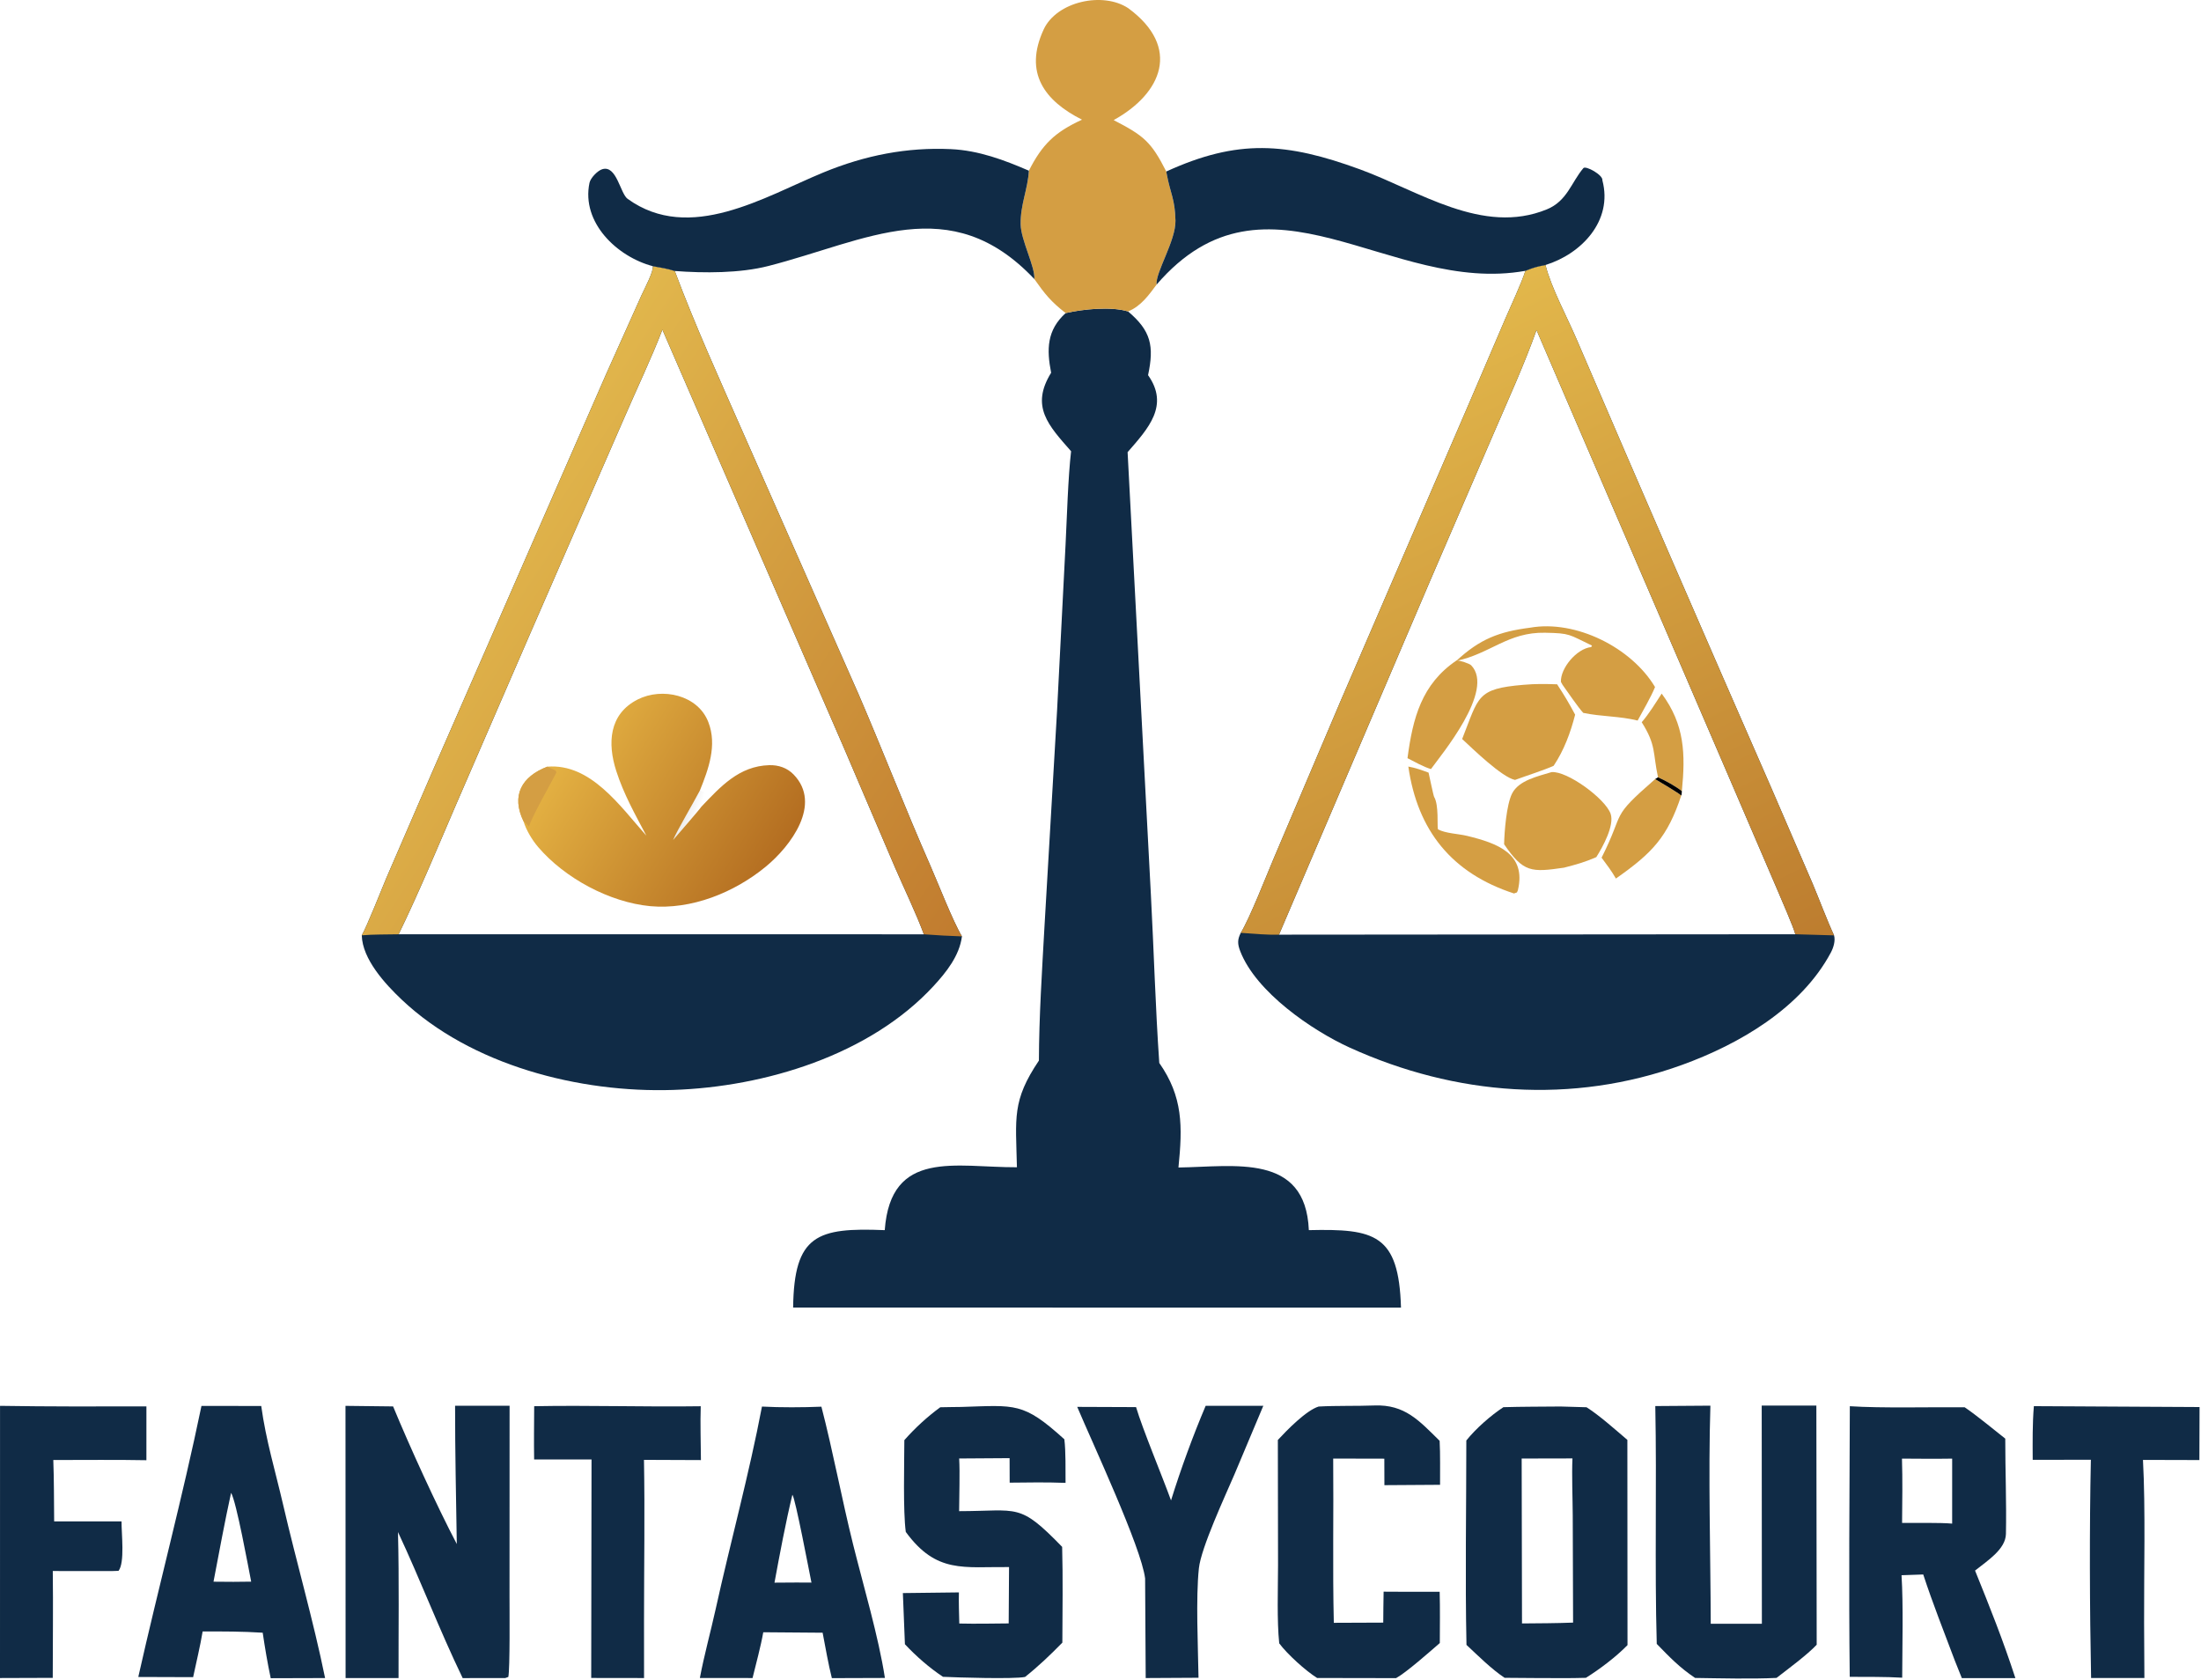 <svg xmlns="http://www.w3.org/2000/svg" width="752" height="574" viewBox="0 0 752 574" fill="none"><path d="M223.045 90.936C225.684 91.406 227.979 91.74 230.539 92.573C237.377 110.893 245.695 129.233 253.595 147.169L293.367 237.235C301.678 256.528 309.324 276.313 317.787 295.541C320.381 301.436 325.675 315.015 328.661 319.889C327.81 326.512 323.317 332.138 318.921 336.896C297.149 360.455 261.313 371.311 230.036 372.346C197.985 373.406 160.99 363.963 137.255 341.506C131.634 336.187 123.786 327.673 123.608 319.524C125.295 316.689 130.482 303.558 131.986 299.99L147.838 263.346L207.266 127.412L219.213 100.794C220.182 98.663 223.368 92.703 223.045 90.936ZM136.197 319.173L315.653 319.179C313.009 312.009 308.886 303.49 305.779 296.311L288.359 255.545L226.311 112.623C222.895 121.632 217.096 133.882 213.16 143.029L181.507 215.611L155.627 275.301C149.321 289.973 143.17 304.815 136.197 319.173Z" fill="#102B46"></path><path d="M220.833 285.483C216.967 278.149 213.113 271.341 210.545 263.363C207.522 253.968 208.017 243.937 217.896 238.946C226.225 234.739 238.454 237.381 242.021 246.711C245.075 254.536 242.073 262.76 239.118 270.066C237.008 274.113 231.373 283.659 229.968 286.966C231.308 285.391 238.924 276.677 239.623 275.604C246.186 268.712 252.515 261.696 262.803 261.399C265.982 261.307 268.946 262.307 271.165 264.604C280.96 274.742 270.123 289.065 261.697 296.021C250.953 304.888 236.248 310.862 222.146 309.566C208.243 308.235 192.957 300.001 183.866 289.373C181.794 286.952 179.769 283.563 178.857 280.557C174.574 271.715 178.273 265.271 186.976 261.915C201.793 260.695 211.83 275.369 220.833 285.483Z" fill="url(#paint0_linear_12_4)"></path><path d="M178.857 280.557C174.574 271.715 178.273 265.271 186.976 261.915L189.891 263.264L190.108 263.92C188.03 267.944 181.746 278.983 180.721 282.389C180.207 281.811 179.462 280.987 178.857 280.557Z" fill="#D49E43"></path><path d="M229.968 286.966C231.373 283.659 237.008 274.113 239.118 270.066L240.703 270.61C241.306 272.423 240.032 273.385 239.623 275.604C238.924 276.677 231.308 285.391 229.968 286.966Z" fill="url(#paint1_linear_12_4)"></path><path d="M223.045 90.936C225.684 91.406 227.979 91.74 230.539 92.573C237.377 110.893 245.695 129.233 253.595 147.169L293.367 237.235C301.678 256.528 309.324 276.313 317.787 295.541C320.381 301.436 325.675 315.015 328.661 319.889C324.212 319.748 320.093 319.509 315.653 319.179C313.009 312.009 308.886 303.49 305.779 296.311L288.359 255.545L226.311 112.623C222.895 121.632 217.096 133.882 213.16 143.029L181.507 215.611L155.627 275.301C149.321 289.973 143.17 304.815 136.197 319.173C132.431 319.247 127.258 319.195 123.608 319.524C125.295 316.689 130.482 303.558 131.986 299.99L147.838 263.346L207.266 127.412L219.213 100.794C220.182 98.663 223.368 92.703 223.045 90.936Z" fill="url(#paint2_linear_12_4)"></path><path d="M521.172 92.517C524.182 91.336 524.853 91.147 528.032 90.531C529.975 98.26 535.38 108.239 538.582 115.697C560.547 166.873 582.757 217.967 605.103 268.972L619.296 301.85C621.594 307.313 624.212 314.363 626.627 319.546C627.151 321.445 626.415 323.769 625.511 325.459C615.341 344.471 594.136 356.74 574.758 363.769C537.159 377.407 497.184 374.276 461.153 357.888C448.272 352.029 429.133 338.917 423.742 324.949C422.785 322.47 422.762 320.943 423.934 318.681C426.98 313.756 432.644 299.252 435.158 293.321L458.032 239.49L502.287 136.941L514.358 108.779C516.184 104.557 519.87 96.66 521.172 92.517ZM613.39 319.161C612.946 317.102 608.334 306.543 607.297 304.088L590.366 264.673L524.969 112.752C520.94 124.173 515.222 136.735 510.397 147.924L488.564 198.547L436.986 319.303L613.39 319.161Z" fill="#102B46"></path><path d="M530.107 263.772C535.461 263.298 548.508 272.874 550.289 278.009C551.665 281.977 547.587 289.354 545.393 292.822C541.249 294.597 538.766 295.274 534.384 296.411C523.172 298.05 520.496 298.083 513.898 288.415C513.99 284.183 514.694 274.91 516.616 271.099C518.908 266.554 525.457 265.209 530.107 263.772Z" fill="#D49E43"></path><path d="M520.502 233.95C524.799 233.578 527.658 233.645 532.004 233.771C534.461 237.511 536.062 240.196 538.165 244.144C536.598 250.288 534.358 256.317 530.825 261.608C528.015 262.928 520.892 265.231 517.622 266.441C513.164 265.543 503.184 255.823 499.559 252.464C505.313 237.963 504.4 235.296 520.502 233.95Z" fill="#D49E43"></path><path d="M522.806 214.428C538.388 211.687 557.432 221.223 565.464 234.713C564.134 238.016 561.3 242.893 559.522 246.155C553.169 244.595 547.333 244.864 540.948 243.541C539.37 241.902 535.365 236.055 533.881 233.976L533.312 232.947C533.088 228.345 538.649 221.574 543.657 221.052L543.927 220.546C535.84 216.698 536.618 216.333 527.914 216.155C515.201 215.894 509.185 223.344 497.544 225.787C505.649 218.287 512.133 215.8 522.806 214.428Z" fill="#D49E43"></path><path d="M497.657 225.622C498.671 225.583 502.017 226.644 502.633 227.273C510.957 235.776 492.256 258.037 488.905 262.732C486.42 262.009 483.268 260.227 480.889 259.011C482.7 245.303 485.713 233.692 497.657 225.622Z" fill="#D49E43"></path><path d="M565.509 266.156C566.843 266.969 573.639 270.968 574.422 271.758C569.725 285.973 564.535 291.399 552.095 300.129C550.584 297.493 549.004 295.439 547.201 293.002C555.498 276.579 549.703 279.935 565.509 266.156Z" fill="#D49E43"></path><path d="M481.176 261.875C484.012 262.431 485.428 262.976 488.089 263.949C488.336 265.017 489.761 271.863 489.983 272.23C491.666 275.005 490.957 282.268 491.298 283.318C493.885 284.729 498.303 284.83 501.31 285.566C511.516 288.065 521.6 291.593 518.601 304.139L518.288 304.867L517.286 305.232C496.034 298.321 484.321 283.762 481.176 261.875Z" fill="#D49E43"></path><path d="M567.734 236.951C575.59 247.537 575.892 257.544 574.626 270.277C572.507 268.568 568.958 266.665 566.481 265.534C564.662 257.089 565.922 254.658 560.912 246.722C563.368 243.913 565.669 240.13 567.734 236.951Z" fill="#D49E43"></path><path d="M566.481 265.534C568.958 266.665 572.507 268.568 574.626 270.277C574.588 270.723 574.591 271.408 574.422 271.758C573.639 270.968 566.843 266.969 565.509 266.156L566.481 265.534Z" fill="black"></path><path d="M521.172 92.517C524.182 91.336 524.853 91.147 528.032 90.531C529.975 98.26 535.38 108.239 538.582 115.697C560.547 166.873 582.757 217.967 605.103 268.972L619.296 301.85C621.594 307.313 624.212 314.363 626.627 319.546L613.39 319.161C612.946 317.102 608.334 306.543 607.297 304.088L590.366 264.673L524.969 112.752C520.94 124.173 515.222 136.735 510.397 147.924L488.564 198.547L436.986 319.303C432.702 319.416 428.225 318.99 423.934 318.681C426.98 313.756 432.644 299.252 435.158 293.321L458.032 239.49L502.287 136.941L514.358 108.779C516.184 104.557 519.87 96.66 521.172 92.517Z" fill="url(#paint3_linear_12_4)"></path><path d="M364.092 106.957C370.037 105.589 379.583 104.622 385.414 106.39C393.271 113.026 394.374 118.2 392.251 128.164C399.589 138.529 392.337 146.363 385.26 154.47L393.219 305.683C394.232 324.81 394.765 344.064 396.082 363.124C404.183 374.714 404.061 384.757 402.633 398.847C421.744 398.595 446.069 393.776 447.183 420.243C469.642 419.737 477.929 421.572 478.667 446.711L270.984 446.688C271.286 421.813 279.22 419.311 302.284 420.247C304.321 392.411 326.555 398.855 347.445 398.763C347.082 381.866 345.675 376.107 354.955 362.322C355.005 347.273 356.033 331.464 356.869 316.377L361.167 242.661L364.066 186.009C364.517 176.934 364.92 163.019 365.953 154.155C358.212 145.345 351.986 138.876 359.134 127.339C357.562 119.337 357.665 112.78 364.092 106.957Z" fill="#102B46"></path><path d="M533.189 480.494L542.06 480.751C546.421 483.487 551.96 488.465 556.012 491.902L556.058 562.012C552.079 566.072 546.651 570.17 541.847 573.184C536.285 573.375 529.886 573.245 524.261 573.256L514.072 573.18C509.594 570.221 505.015 565.635 501.041 561.932C500.565 539.244 500.991 514.915 500.99 492.102C504.233 488.047 509.318 483.566 513.657 480.725C520.072 480.536 526.752 480.559 533.189 480.494ZM520.011 554.606C525.827 554.556 531.654 554.547 537.464 554.318L537.346 517.745C537.318 511.975 536.989 503.796 537.251 498.231L519.897 498.267L520.011 554.606Z" fill="#102B46"></path><path d="M632.018 480.394C642.977 481.114 659.733 480.639 671.265 480.766C675.189 483.401 681.267 488.437 685.124 491.465C685.117 502.221 685.57 513.279 685.354 524.017C685.248 529.286 678.969 533.205 674.802 536.545C679.923 549.2 684.341 560.272 688.583 573.285L670.292 573.291L667.913 567.36C664.295 557.753 660.274 547.588 657.099 537.878L649.685 538.132C650.319 548.258 649.936 562.699 649.91 573.139C644.139 572.794 637.805 572.881 631.985 572.844C631.639 542.366 631.904 510.89 632.018 480.394ZM649.873 520.274C654.174 520.303 662.995 520.127 666.978 520.501L666.983 498.301C661.267 498.396 655.549 498.332 649.832 498.297C650.062 505.582 649.932 512.976 649.873 520.274Z" fill="#102B46"></path><path d="M155.485 480.237L174.107 480.229L174.084 545.599C174.08 549.71 174.27 570.101 173.675 572.883L172.6 573.271L158.08 573.276C150.09 556.746 143.7 539.86 135.978 523.385C136.391 539.63 136.132 556.938 136.167 573.263L118.078 573.271L118.042 480.273L134.307 480.463C140.033 494.305 149.124 514.23 156.07 527.479C155.818 511.536 155.48 496.253 155.485 480.237Z" fill="#102B46"></path><path d="M369.686 40.887C356.91 34.453 349.698 24.883 356.602 10.027C361.014 0.534 376.817 -2.974 385.498 2.809C403.705 16.209 396.961 31.939 380.501 41.028C390.74 46.338 393.284 48.345 398.472 58.592L398.637 59.499C399.875 66.137 401.459 67.976 401.615 75.367C401.761 82.247 394.652 93.244 395.177 97.215C392.523 100.799 389.731 104.685 385.414 106.39C379.583 104.622 370.037 105.589 364.092 106.957C359.042 103.002 357.076 100.555 353.384 95.323C353.744 91.259 348.808 82.026 348.716 76.656C348.6 69.865 351.177 64.692 351.526 58.313C356.092 49.341 360.368 45.159 369.686 40.887Z" fill="#D49E43"></path><path d="M398.472 58.592C422.886 47.441 439.438 48.628 464.69 57.868C484.842 65.241 506.564 80.503 528.486 71.531C535.458 68.677 536.827 62.336 540.984 57.434C541.783 56.492 547.775 59.791 547.476 61.61C551.153 75.457 540.245 86.775 528.032 90.531C524.853 91.147 524.182 91.336 521.172 92.517C474.815 100.863 432.922 53.367 395.177 97.215C394.652 93.244 401.761 82.247 401.615 75.367C401.459 67.976 399.875 66.137 398.637 59.499L398.472 58.592Z" fill="#102B46"></path><path d="M223.045 90.936C210.893 87.739 198.546 76.076 201.407 62.456C201.762 60.767 204.244 58.233 205.798 57.801C210.701 56.322 211.891 66.1 214.44 67.937C235.679 83.242 261.222 67.2 281.305 58.926C295.704 52.994 309.972 50.263 324.866 50.946C334.423 51.385 343.168 54.694 351.526 58.313C351.177 64.692 348.6 69.865 348.716 76.656C348.808 82.026 353.744 91.259 353.384 95.323C324.652 64.904 296.072 82.274 262.531 90.869C252.805 93.361 240.569 93.335 230.539 92.574C227.979 91.74 225.684 91.407 223.045 90.936Z" fill="#102B46"></path><path d="M601.911 480.178L620.583 480.174L620.61 498.998L620.696 561.87C617.626 565.207 610.767 570.266 606.97 573.211C598.412 573.63 587.781 573.342 579.152 573.225C573.757 569.587 570.556 566.218 566.051 561.596C565.302 535.132 566.09 507.195 565.553 480.341L584.38 480.208C583.633 503.513 584.425 531.147 584.498 554.721L601.968 554.72L601.911 480.178Z" fill="#102B46"></path><path d="M321.254 480.753C323.565 480.661 326.162 480.711 328.457 480.643C347.015 480.086 349.545 478.91 363.647 491.691C364.167 495.757 364.027 502.311 364.061 506.581C357.61 506.337 351.419 506.432 344.968 506.508L344.942 498.138L327.713 498.252C327.996 503.287 327.715 510.934 327.697 516.247C348.078 516.223 348.134 513.232 362.898 528.447C363.184 539.224 363.007 550.355 362.967 561.161C358.884 565.331 354.794 569.243 350.224 572.88C346.431 573.667 326.861 573.068 322.175 572.836C317.459 569.697 313.048 565.84 309.177 561.709L308.479 544.229L327.621 544.003C327.539 547.555 327.664 551.082 327.756 554.633C333.364 554.759 339.019 554.653 344.631 554.597L344.754 535.348C329.274 535.182 319.934 537.667 309.472 523.335C308.515 516.268 308.965 499.709 308.981 491.984C312.701 487.77 316.729 484.079 321.254 480.753Z" fill="#102B46"></path><path d="M68.833 480.297L89.255 480.314C90.847 491.988 94.093 502.643 96.725 514.014C101.282 533.696 107.045 553.498 111.071 573.262L92.496 573.316C91.346 567.859 90.578 563.265 89.756 557.771C82.689 557.32 76.328 557.331 69.235 557.342C68.482 561.994 66.989 568.225 65.986 572.955L47.248 572.892C54.185 542.078 62.397 511.372 68.833 480.297ZM72.949 540.341L79.761 540.39L85.818 540.326C84.875 535.555 80.754 512.956 78.952 509.984C76.751 520.01 74.882 530.25 72.949 540.341Z" fill="#102B46"></path><path d="M260.334 480.516C266.624 480.853 274.362 480.818 280.643 480.555C284.57 495.641 287.625 512.172 291.465 527.578C294.987 541.714 300.186 559.202 302.342 573.23L284.216 573.289C283.009 568.571 282.009 562.63 281.06 557.774L260.78 557.615C259.936 562.443 258.303 568.413 257.117 573.256L239.118 573.245C240.54 565.632 242.833 557.331 244.518 549.701C249.588 526.736 255.956 503.581 260.334 480.516ZM264.615 540.671L272.136 540.623L277.243 540.649C276.571 537.372 271.704 511.677 270.728 510.636C268.468 519.937 266.358 531.202 264.615 540.671Z" fill="#102B46"></path><path d="M450.532 480.506C456.756 480.165 463.395 480.374 469.592 480.144C479.991 479.758 484.849 485.302 491.869 492.216C492.12 496.852 491.994 502.531 492.016 507.245L473.002 507.367L472.974 498.316L455.503 498.279C455.681 516.922 455.275 535.769 455.715 554.389L472.605 554.321C472.601 550.823 472.684 547.257 472.732 543.752L479.782 543.787L491.882 543.788C492.039 549.556 491.946 555.516 491.93 561.299C488.679 564.127 480.44 571.398 476.985 573.287L450.01 573.239C446.069 570.768 439.822 565.115 437.062 561.399C436.25 553.647 436.641 542.768 436.658 534.679L436.593 491.926C439.621 488.653 446.266 481.81 450.532 480.506Z" fill="#102B46"></path><path d="M0.013 480.267C16.72 480.538 33.321 480.493 50.025 480.452L50.021 498.843C39.64 498.639 28.632 498.784 18.21 498.772C18.471 505.594 18.431 512.881 18.503 519.743L41.527 519.746C41.492 524.043 42.694 533.809 40.503 536.629L38.136 536.715L18.034 536.695C18.187 548.732 18.028 561.131 18.022 573.197L0 573.257L0.013 480.267Z" fill="#102B46"></path><path d="M411.932 480.258L431.629 480.247L421.741 503.739C418.536 511.192 410.356 528.765 409.614 535.778C408.534 545.974 409.32 562.457 409.49 573.163L391.444 573.263L391.242 539.227C389.931 528.574 373.16 492.766 368.047 480.622L388.151 480.701C390.351 488.153 397.076 504.241 400.097 512.572C403.387 501.984 407.609 490.429 411.932 480.258Z" fill="#102B46"></path><path d="M694.896 480.383L751.509 480.688L751.45 498.788L732.173 498.737C733.073 515.238 732.489 537.55 732.56 554.498L732.659 573.254L714.45 573.244C713.978 550.292 713.861 521.544 714.375 498.681L694.501 498.715C694.474 492.517 694.392 486.571 694.896 480.383Z" fill="#102B46"></path><path d="M182.512 480.391C201.168 480.032 220.497 480.676 239.414 480.404C239.227 486.174 239.432 492.95 239.48 498.798L220.024 498.72C220.347 516.641 220.04 535.501 220.037 553.498L220.049 573.258L201.996 573.232L202.105 498.588L182.493 498.584C182.394 492.554 182.482 486.429 182.512 480.391Z" fill="#102B46"></path><defs><linearGradient id="paint0_linear_12_4" x1="262.002" y1="297.836" x2="194.003" y2="256.224" gradientUnits="userSpaceOnUse"><stop stop-color="#B46E21"></stop><stop offset="1" stop-color="#E3B042"></stop></linearGradient><linearGradient id="paint1_linear_12_4" x1="238.999" y1="276.461" x2="235.341" y2="275.148" gradientUnits="userSpaceOnUse"><stop stop-color="#00010A" stop-opacity="0"></stop><stop offset="1" stop-color="#010204" stop-opacity="0.067"></stop></linearGradient><linearGradient id="paint2_linear_12_4" x1="332.759" y1="308.83" x2="157.474" y2="192.535" gradientUnits="userSpaceOnUse"><stop stop-color="#C17C2F"></stop><stop offset="1" stop-color="#E1B64C"></stop></linearGradient><linearGradient id="paint3_linear_12_4" x1="550.307" y1="354.702" x2="441.229" y2="132.67" gradientUnits="userSpaceOnUse"><stop stop-color="#BD7D2F"></stop><stop offset="1" stop-color="#E2B74B"></stop></linearGradient></defs></svg>